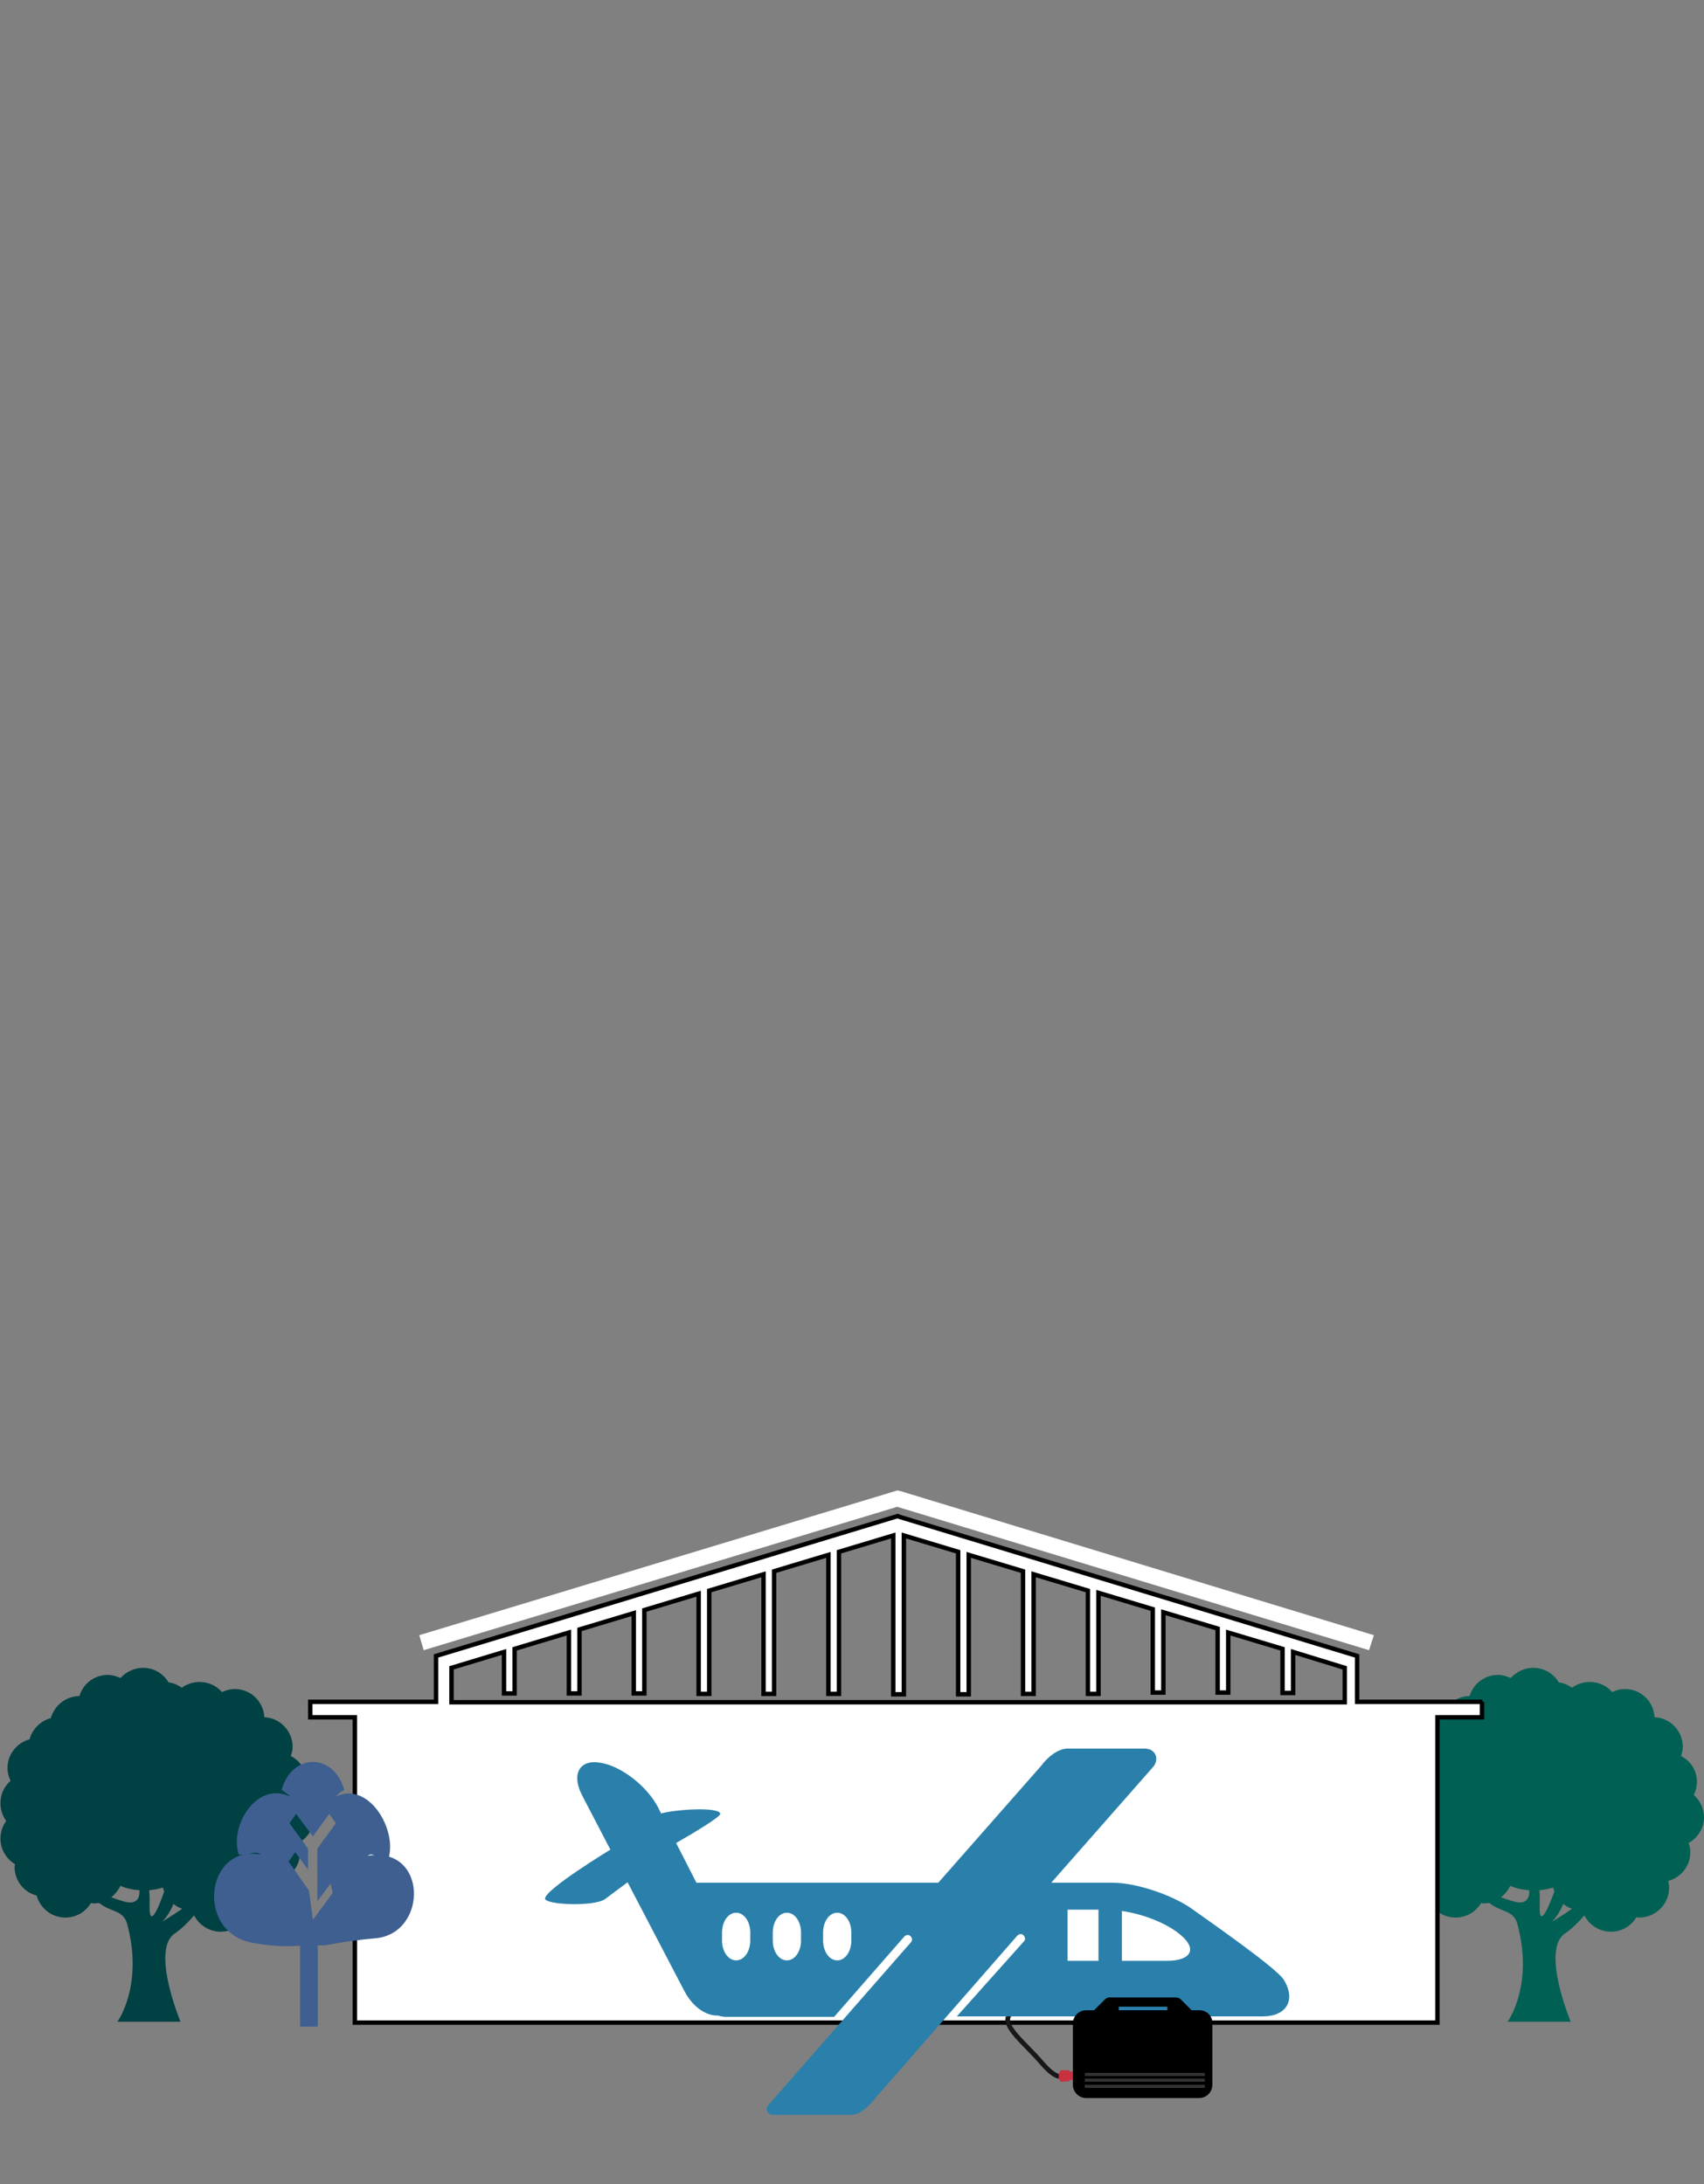 <?xml version="1.0" encoding="utf-8"?>
<!-- Generator: Adobe Illustrator 23.0.1, SVG Export Plug-In . SVG Version: 6.00 Build 0)  -->
<svg version="1.1" id="Layer_1" xmlns="http://www.w3.org/2000/svg" xmlns:xlink="http://www.w3.org/1999/xlink" x="0px" y="0px"
	 viewBox="0 0 386.1 495" style="enable-background:new 0 0 386.1 495;" xml:space="preserve">
<rect x="0" y="0" width="386.1" height="495" fill="#808080" stroke="none"/>
<style type="text/css">
	.st0{fill:#004143;}
	.st1{fill:#006053;}
	.st2{fill:#F2ED72;}
	.st3{fill:#FFFFFF;}
	.st4{fill:#FFFFFF;stroke:#000000;stroke-miterlimit:10;}
	.st5{fill:none;stroke:#181818;stroke-width:1.066;stroke-linecap:round;stroke-miterlimit:10;}
	.st6{fill:#2A80AB;}
	.st7{fill:#3E5F90;}
	.st8{fill:#C83140;}
	.st9{fill:#353535;}
</style>
<path class="st0" d="M71.1,411.9c0-2-0.9-3.8-2.3-5.1c0.4-0.9,0.7-1.9,0.7-2.9c0-2.6-1.4-4.8-3.6-5.9c0.2-0.7,0.4-1.3,0.4-2.1
	c0-3.6-2.9-6.6-6.4-6.7c-0.2-3.6-3.1-6.4-6.7-6.4c-1.1,0-2.1,0.3-2.9,0.7c-1.2-1.4-3-2.3-5.1-2.3c-1.5,0-2.9,0.5-4,1.3
	c-0.9-0.6-1.9-1.1-3-1.2c-1.2-2-3.3-3.3-5.8-3.3c-2,0-3.8,0.9-5.1,2.3c-0.9-0.4-1.9-0.7-2.9-0.7c-3,0-5.6,2-6.4,4.8
	c-3.1,0-5.7,2.2-6.5,5c-2.3,0.6-4.2,2.5-4.8,4.8c-2.9,0.8-5,3.4-5,6.5c0,1.1,0.3,2.1,0.7,2.9c-1.4,1.2-2.3,3-2.3,5.1
	c0,1.5,0.5,2.9,1.3,4c-0.8,1.1-1.3,2.5-1.3,4c0,2.4,1.3,4.6,3.3,5.8c0,0.2-0.1,0.4-0.1,0.6c0,3.1,2.1,5.8,5,6.5c0.8,2.9,3.4,5,6.5,5
	c2.5,0,4.6-1.3,5.8-3.3c0.2,0,0.4,0.1,0.6,0.1c0.4,0,0.9-0.1,1.3-0.1c2.5,2.1,5.4,1.5,6.3,4.7c3.8,14-2.2,22.2-2.2,22.2h14.3
	c0,0-6.8-16.3-1.3-20c1.5-1,3-2.5,4.4-4.1c1.1,2.2,3.4,3.7,6,3.7c2.5,0,4.6-1.3,5.8-3.3c0.2,0,0.4,0.1,0.6,0.1c3.7,0,6.8-3,6.8-6.8
	c0-0.5-0.1-1-0.2-1.5c2.9-0.8,5-3.4,5-6.5c0-0.7-0.1-1.4-0.4-2.1C69.7,416.6,71.1,414.4,71.1,411.9z M27.9,430.9
	c-1-0.3-1.9-0.6-2.7-0.9c0.9-0.7,1.6-1.6,2.1-2.6c1.3,0.6,2.8,0.9,4.3,1C31.7,430.4,30.8,431.8,27.9,430.9z M33.9,431.4
	c0-1.1,0-2.1-0.1-3c1.1-0.1,2.1-0.3,3.1-0.6c0.1,0.3,0.2,0.6,0.3,0.9C35.6,433.3,33.7,437.2,33.9,431.4z M36.8,435.5
	c1.2-1.3,2-2.7,2.5-4c0.6,0.5,1.3,0.9,2,1.1C38.8,434.3,36.8,435.5,36.8,435.5z"/>
<path class="st1" d="M386.1,411.9c0-2-0.9-3.8-2.3-5.1c0.4-0.9,0.7-1.9,0.7-2.9c0-2.6-1.4-4.8-3.6-5.9c0.2-0.7,0.4-1.3,0.4-2.1
	c0-3.6-2.9-6.6-6.4-6.7c-0.2-3.6-3.1-6.4-6.7-6.4c-1.1,0-2.1,0.3-2.9,0.7c-1.2-1.4-3-2.3-5.1-2.3c-1.5,0-2.9,0.5-4,1.3
	c-0.9-0.6-1.9-1.1-3-1.2c-1.2-2-3.3-3.3-5.8-3.3c-2,0-3.8,0.9-5.1,2.3c-0.9-0.4-1.9-0.7-2.9-0.7c-3,0-5.6,2-6.4,4.8
	c-3.1,0-5.7,2.2-6.5,5c-2.3,0.6-4.2,2.5-4.8,4.8c-2.9,0.8-5,3.4-5,6.5c0,1.1,0.3,2.1,0.7,2.9c-1.4,1.2-2.3,3-2.3,5.1
	c0,1.5,0.5,2.9,1.3,4c-0.8,1.1-1.3,2.5-1.3,4c0,2.4,1.3,4.6,3.3,5.8c0,0.2-0.1,0.4-0.1,0.6c0,3.1,2.1,5.8,5,6.5c0.8,2.9,3.4,5,6.5,5
	c2.5,0,4.6-1.3,5.8-3.3c0.2,0,0.4,0.1,0.6,0.1c0.4,0,0.9-0.1,1.3-0.1c2.5,2.1,5.4,1.5,6.3,4.7c3.8,14-2.2,22.2-2.2,22.2h14.3
	c0,0-6.8-16.3-1.3-20c1.5-1,3-2.5,4.4-4.1c1.1,2.2,3.4,3.7,6,3.7c2.5,0,4.6-1.3,5.8-3.3c0.2,0,0.4,0.1,0.6,0.1c3.7,0,6.8-3,6.8-6.8
	c0-0.5-0.1-1-0.2-1.5c2.9-0.8,5-3.4,5-6.5c0-0.7-0.1-1.4-0.4-2.1C384.6,416.6,386.1,414.4,386.1,411.9z M342.8,430.9
	c-1-0.3-1.9-0.6-2.7-0.9c0.9-0.7,1.6-1.6,2.1-2.6c1.3,0.6,2.8,0.9,4.3,1C346.6,430.4,345.7,431.8,342.8,430.9z M348.9,431.4
	c0-1.1,0-2.1-0.1-3c1.1-0.1,2.1-0.3,3.1-0.6c0.1,0.3,0.2,0.6,0.3,0.9C350.5,433.3,348.6,437.2,348.9,431.4z M351.7,435.5
	c1.2-1.3,2-2.7,2.5-4c0.6,0.5,1.3,0.9,2,1.1C353.8,434.3,351.7,435.5,351.7,435.5z"/>
<g>
	<ellipse class="st2" cx="167.1" cy="439" rx="3.8" ry="5.4"/>
	<ellipse class="st2" cx="178.3" cy="438.9" rx="3.8" ry="5.4"/>
	<ellipse class="st2" cx="189.7" cy="438.7" rx="3.8" ry="5.4"/>
	<rect x="241.9" y="432.8" class="st2" width="7" height="11.6"/>
	<path class="st2" d="M253.8,432.9l0.4,11.5l11.5-0.1c0,0,8.4,0.4,1.6-6.1S253.8,432.9,253.8,432.9z"/>
</g>
<g>
	<g>
		<polygon class="st3" points="203.3,341.5 310.2,374 311.3,370.6 203.9,337.9 203.3,337.8 95,370.6 96,374 		"/>
	</g>
	<path class="st4" d="M335.9,385.7h-28.4v-10.4l-103.6-31.5l-0.5-0.2L98.8,375.3v10.4H70.3v3.5h10.1v69.2h245.3v-69.2h10.1V385.7z
		 M260.2,389.3 M102.3,378l11.9-3.6v9.4h2.4v-10.1l12.3-3.7v13.8h2.4v-14.5l12.3-3.7v18.2h2.4v-18.9l12.3-3.7v22.7h2.4v-23.4
		l12.3-3.7v27.1h2.4v-27.8l12.3-3.7v31.5h2.4v-32.2l12.3-3.7v36h2.4v-36l12.3,3.7v32.3h2.4v-31.6l12.3,3.7v27.8h2.4v-27.1l12.3,3.7
		v23.4h2.4V361l12.3,3.7v18.9h2.4v-18.2l12.3,3.7v14.5h2.4V370l12.3,3.7v10h2.4v-9.3l11.7,3.6v7.8H102.3V378z"/>
</g>
<path class="st5" d="M241.3,470.1c0,0-1.1,2.2-5.1-2.4c-3.9-4.6-9.1-8.4-7.6-10.9c1.5-2.5,2.3-3.9,2.3-3.9"/>
<path class="st6" d="M290.9,448.7c-1.7-2.7-16.8-13.2-21-16.2c-4.3-3-12.4-5.8-17.8-5.8h-13.9l23.3-26.5c1.2-1.9,0.1-3.9-2.1-3.9
	l-17.5,0c-2.2,0-4.6,2-5.9,3.8l-23.4,26.6h-12.1h-42.7l-4.6-9c4-2.3,10-5.9,10-6.6c0-1.6-9.8-1.1-13.4-0.1l-0.7-1.4
	c-2.5-4.8-8.4-9.4-13.1-10.1c-4.7-0.8-6.6,2.6-4.1,7.4l6.4,12.3c0,0-14.8,9-14.8,11.1c0,1.4,11.1,1.9,13.6,0.1l5.1-3.8l12.9,24.7
	c1.9,3.6,4.9,5.6,7.6,5.5c0.6,0.2,1.2,0.3,1.9,0.3h24.4l15.9-18.2c0.4-0.4,1-0.5,1.4-0.1c0.4,0.4,0.5,1,0.1,1.4l-32.4,37
	c-0.3,0.4-0.4,1-0.1,1.4c0.2,0.5,0.8,0.7,1.5,0.7l17.5,0c0,0,0,0,0,0c1.8,0,3.9-1.8,5.1-3.4l32.5-37.2c0.4-0.4,1-0.5,1.4-0.1
	c0.4,0.4,0.5,1,0.1,1.4L216.8,457h19.3h50C291.5,457,293.7,453.3,290.9,448.7z M170,439.8c0,2.5-1.4,4.5-3.2,4.5
	c-1.8,0-3.2-2-3.2-4.5V438c0-2.5,1.4-4.5,3.2-4.5s3.2,2,3.2,4.5V439.8z M181.5,439.8c0,2.5-1.4,4.5-3.2,4.5c-1.8,0-3.2-2-3.2-4.5
	V438c0-2.5,1.4-4.5,3.2-4.5c1.8,0,3.2,2,3.2,4.5V439.8z M192.9,439.8c0,2.5-1.4,4.5-3.2,4.5c-1.8,0-3.2-2-3.2-4.5V438
	c0-2.5,1.4-4.5,3.2-4.5c1.8,0,3.2,2,3.2,4.5V439.8z M248.9,444.4h-7v-11.6h7V444.4z M264.4,444.4h-10.2v-11.3
	c4.9,0.7,10.5,2.9,13.5,5.6C271.3,441.8,269.8,444.4,264.4,444.4z"/>
<g>
	<path class="st7" d="M73.6,440.9c0,0,5.5-1.1,11.4-1.6c12-1,12-21-1.7-18.7c1.4-1.1,2.9,1.2,4.7,0.7c2.1-6.6-4.5-17.8-12-14.1
		c0.7-0.7,1.2-1.1,2-1.5c-2.3-8.5-11.9-8.5-14.2,0c0.7,0.4,1.4,0.9,2,1.5c-7.5-3.7-13.9,6.5-11.7,13.1c1.8,0.4,3.6-1.1,5,0
		c-12.5-2.3-14.9,17.5-2,20c7,1.3,11.2,0.6,11.4,0.6 M74.9,426.9l0.5,2.1l-4.5,6.1l-0.9-6.6l-4.6-6.6l1.5-2.1l2.9,3.9v-4.7
		c-1.4-2-2.8-3.8-4.2-5.8l1.5-2.1l3.8,5.1l3.7-5.1l1.5,2.1c-1.4,2-2.8,3.8-4.2,5.8c0,4.3,0,7.9,0,11.9L74.9,426.9z"/>
	<rect x="68" y="440.3" class="st7" width="4" height="19"/>
</g>
<polygon class="st8" points="243.6,469.5 242.7,469.5 242.7,469.5 242.3,469.5 242.3,469.2 240.3,469.2 239.9,470 239.9,471 
	240.3,471.8 242.4,471.7 242.3,471.4 242.7,471.4 242.7,471.4 243.6,471.4 "/>
<g>
	<path d="M271.8,455.6H270l-2.5-2.5c-0.3-0.3-0.7-0.4-1.2-0.4c-0.1,0-0.1,0-0.2,0H259h-7.2c-0.1,0-0.1,0-0.2,0
		c-0.4-0.1-0.8,0.1-1.2,0.4l-2.5,2.5h-1.8c-1.7,0-3,1.4-3,3v13.9c0,1.7,1.4,3,3,3H259h12.7c1.7,0,3-1.4,3-3v-13.9
		C274.8,456.9,273.4,455.6,271.8,455.6z M264.6,455.6H259h-5.5v-0.8h5.5h5.5V455.6z"/>
	<g>
		<rect x="245.8" y="472.5" class="st9" width="27.2" height="0.7"/>
		<rect x="245.8" y="471.1" class="st9" width="27.2" height="0.7"/>
		<rect x="245.8" y="469.8" class="st9" width="27.2" height="0.7"/>
	</g>
</g>
</svg>
